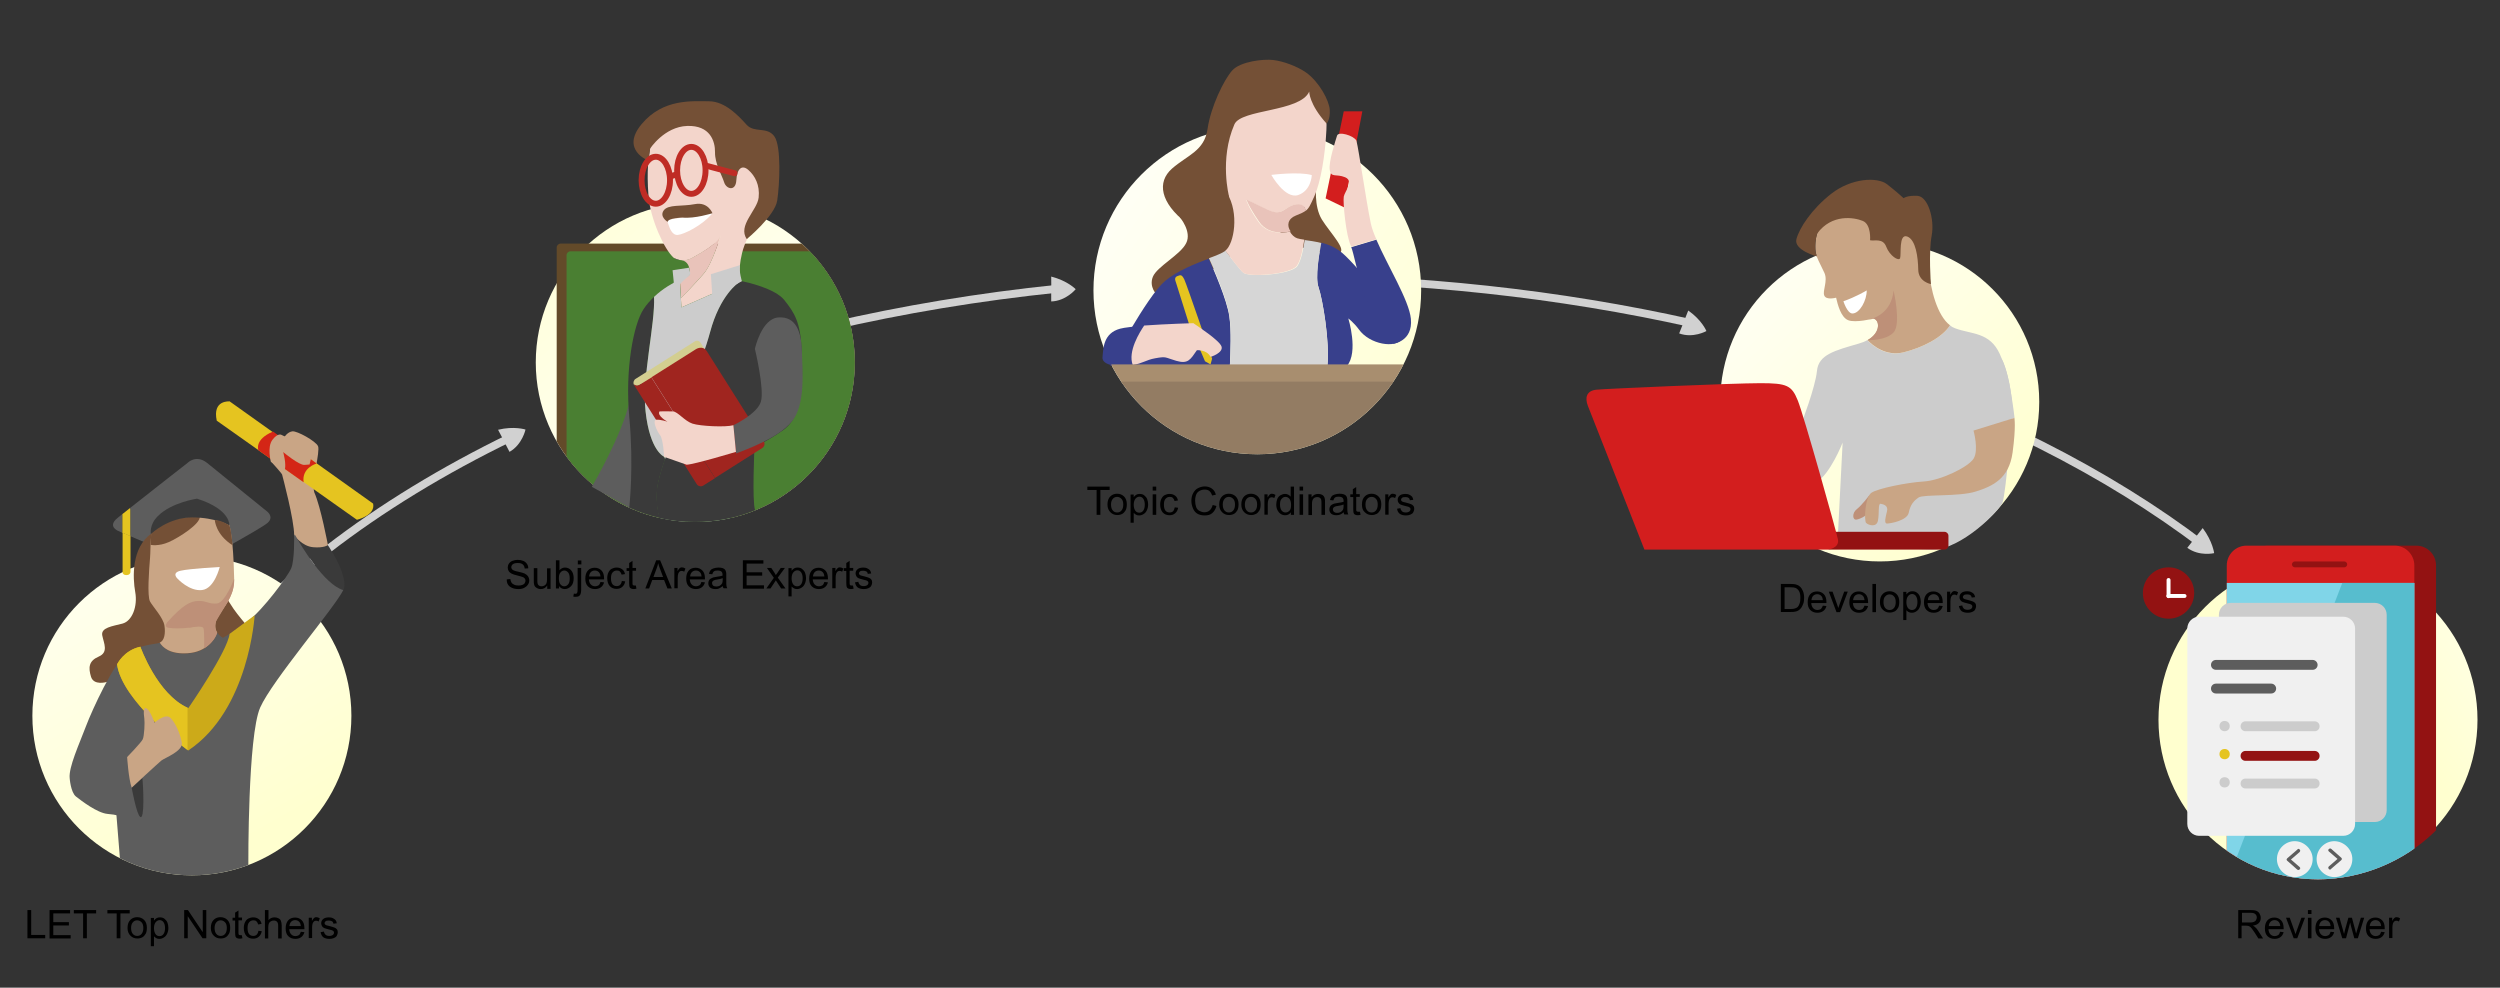 <?xml version="1.0" encoding="utf-8"?>
<!-- Generator: Adobe Illustrator 21.0.2, SVG Export Plug-In . SVG Version: 6.00 Build 0)  -->
<svg version="1.1" id="Illustration" xmlns="http://www.w3.org/2000/svg" xmlns:xlink="http://www.w3.org/1999/xlink" x="0px"
	 y="0px" viewBox="0 0 1266.4 500.3" style="enable-background:new 0 0 1266.4 500.3;" xml:space="preserve">
<rect x="0" y="0" width="1266.4" height="500.3" fill="#333333" stroke="none"/>
<style type="text/css">
	.st0{fill:none;stroke:#D1D1D1;stroke-width:4;stroke-miterlimit:10;}
	.st1{fill:url(#SVGID_1_);}
	.st2{fill:#5D5D5D;}
	.st3{fill:#E5C420;}
	.st4{fill:#3A3A3A;}
	.st5{fill:#C9A585;}
	.st6{fill:#D42616;}
	.st7{fill:#745036;}
	.st8{fill:#BE9078;}
	.st9{fill:#FFFFFF;}
	.st10{fill:#CCAA19;}
	.st11{fill:url(#SVGID_2_);}
	.st12{clip-path:url(#SVGID_4_);fill:#634A29;}
	.st13{clip-path:url(#SVGID_6_);fill:#4A7F32;}
	.st14{fill:none;}
	.st15{fill:#F3D5CB;}
	.st16{fill:#E9C3BA;}
	.st17{fill:#CCCCCC;}
	.st18{fill:#D3CE90;}
	.st19{fill:#A0251F;}
	.st20{fill:none;stroke:#BF2C25;stroke-width:3;stroke-miterlimit:10;}
	.st21{fill:#BF2C25;}
	.st22{fill:url(#SVGID_7_);}
	.st23{fill:#931212;}
	.st24{fill:#D31E1E;}
	.st25{fill:url(#SVGID_8_);}
	.st26{clip-path:url(#SVGID_10_);}
	.st27{fill:#80D5E8;}
	.st28{fill:#57BDCE;}
	.st29{fill:#F0F0F0;}
	.st30{enable-background:new    ;}
	.st31{fill:url(#SVGID_11_);}
	.st32{fill:#38408C;}
	.st33{fill:#D6D6D6;}
	.st34{clip-path:url(#SVGID_13_);fill:#A88E6F;}
	.st35{clip-path:url(#SVGID_15_);fill:#937C63;}
	.st36{fill:#D1D1D1;}
</style>
<path class="st0" d="M935.1,185c70.8,23.1,132.5,54.3,181.2,91.4"/>
<path class="st0" d="M642.3,140.8c75.7,0,148.2,8.1,214.8,23"/>
<path class="st0" d="M315.3,197.1c65.6-24.9,140.4-42.6,220.8-50.9"/>
<path class="st0" d="M97.6,346.4c36.4-48.6,92.1-91.3,161.5-125"/>
<g>
	
		<linearGradient id="SVGID_1_" gradientUnits="userSpaceOnUse" x1="11.185" y1="289.338" x2="131.186" y2="77.337" gradientTransform="matrix(1 0 0 -1 0 500)">
		<stop  offset="0" style="stop-color:#FFFFFF"/>
		<stop  offset="1" style="stop-color:#FFFFCF"/>
	</linearGradient>
	<circle class="st1" cx="97.2" cy="362.6" r="80.8"/>
	<g>
		<path class="st2" d="M59.5,262.4c-5.7,4.7,1.2,6.9,1.2,6.9l1.3,0.6v-9.5C61,261.2,60.1,261.9,59.5,262.4z"/>
		<path class="st2" d="M135.3,259.1c0,0-24.8-20.1-30.4-24.6s-9.9,0-9.9,0S76.4,249,65.8,257.4c0.1,0.2,0.2,0.5,0.2,0.8v13.4
			l33.2,14.2c0,0,32.5-17.7,36.2-20.8S135.3,259.1,135.3,259.1z"/>
		<path class="st3" d="M62,289.6c0,1,0.8,1.7,1.8,1.7h0.5c1,0,1.8-0.7,1.8-1.7v-18.1l-4-1.7V289.6z"/>
		<path class="st3" d="M65.8,257.4c-1.4,1.1-2.7,2.2-3.8,3v9.5l4,1.7v-13.4C66,257.9,65.9,257.6,65.8,257.4z"/>
	</g>
	<path class="st4" d="M161.5,270.1c-5.9-6.7-10.9-1-12.2,0.7c3.6,6.2,15.3,25.6,24.6,28.2C176.8,293.3,168.3,277.9,161.5,270.1z"/>
	<path class="st5" d="M149,271.2c0,0,4,5.5,9.6,6s7.5-1.1,7.5-1.1s-3.6-19.4-6.9-26.7c-1.5-4.9,3.1-20.8,1.9-23.4s-10.6-7.8-13-7.5
		s-4.1,2.9-4.1,2.9s-2.6-0.9-4.6,1.9s-2.1,10.5-2.1,10.5s5.4,5.9,5.6,6.6S149.1,263.7,149,271.2z"/>
	<path class="st3" d="M109.8,213.1l71,50.2c0,0,9.5-2.2,8.2-8.2l-72.7-51.8C116.3,203.4,107.5,202.4,109.8,213.1z"/>
	<path class="st6" d="M130.9,228.1c0,0-2.3-5.4,7.4-9.5l22.1,16.2c0,0-7.7,2.1-6.6,9.5L130.9,228.1z"/>
	<path class="st7" d="M53.9,345.5c0,0-6.4,1.9-7.8-2.7s-1.2-8,3.9-10.2s2.6-6.7,1.8-10.7s5.2-4.7,10.2-6s7.8-8.8,6.5-16
		s-2-22.6,8.3-29.7s37.2,31.1,40.2,36.2s12,15,12,15L53.9,345.5z"/>
	<g>
		<path class="st2" d="M131.8,358.4c6-13.6,37.6-50.4,42.1-59.5c-9.4-2.6-21.1-21.9-24.6-28.2c-0.2,0.3-0.3,0.5-0.3,0.5
			s0.3,12.5-1.5,16.7s-14.3,21-21.8,26.7s-12.8,8.5-12.8,8.5s-1.7-0.9-2.8-2.6c-1.3,3.4-5.2,9.9-15,10.5c-9.1,0.6-12.7-3.1-14.1-5.4
			c-0.1,0-0.2,0.1-0.3,0.1c-2.7,0.7-10.8,1-17,5.8s-16.8,27.5-20.2,36.5s-8.8,20.7-8.2,26.2c0,0,0.5,7.2,3.2,9.3s10.7,8.3,16,8.8
			s4.5,0.8,4.5,0.8l1.7,21.1l0,0.5c11,5.6,23.4,8.7,36.5,8.7c10.1,0,19.7-1.9,28.6-5.2l0-0.5C125.8,437.6,125.5,372.7,131.8,358.4z"
			/>
	</g>
	<path class="st4" d="M66.7,399c0,0,2.4,13.4,4.3,14.8c2.4,1.8,1.6-15.5,1.1-19.8L66.7,399z"/>
	<path class="st5" d="M95,330.9c9.8-0.6,13.7-7.1,15-10.5c-1.1-1.8-1.7-4.5,0.6-8.2c4.7-7.3,8.2-11.2,8-19.7s-0.8-25.8-3.8-29.8
		s-12.2-8.8-16.3-8.7s-15.5,4.5-19.2,9.7s-2.8,13-3.3,19s-1.5,19.3,0,22s6.7,8.2,7.3,12.2c0.6,3.9,0,7.7-2.4,8.6
		C82.3,327.8,85.9,331.5,95,330.9z"/>
	<path class="st7" d="M76.3,276c0,0,4,0.9,9.2-1.4s16.2-9.3,15.7-13c0,0-16.2-0.8-24.6,8.1L76.3,276z"/>
	<path class="st5" d="M137.2,233.9c0,0-2-7.4,0.8-11.1s4.6-2.5,4.6-2.5l4.6,2.2c0,0-0.2,2.9-2.8,2.8s-0.4,4.5,0,8.6
		s-0.5,4.5-0.5,4.5L137.2,233.9z"/>
	<path class="st5" d="M143.7,229.2c0,0,7.8,6.5,10.5,6.3s2.6-0.2,2.6-0.2l1.1-4.4l-11.6-10.1c0,0-3.4,2.4-3.5,5.4
		S143.7,229.2,143.7,229.2z"/>
	<path class="st8" d="M84.9,315c0,0-1.6,1.8-0.5,2.7s14.9,1.4,21-2.7s9.8-8.5,12.1-14.7c1.4-3.7,1.1-7.1,1.1-7.1s-4.5,12.1-8.7,12.5
		s-5.2-1.4-9.4-1.3S92.5,306.6,84.9,315z"/>
	<path class="st8" d="M95.3,318c0,0,7.3-1.5,7.8,0.3s0.3,10.1,0.3,10.1s5.4-3.1,6.6-7.9c0,0-1.7-2.1-0.5-5.9
		c2.7-4.7,6.3-10.4,6.3-10.4l-8.5,6.4l-7.2,4.9L95.3,318z"/>
	<path class="st4" d="M76.8,270.2c0,0,8.5-8.1,20.5-8.1s18.9,4.1,18.9,4.1s0.9-8.1-16.4-13.6c0,0-13,1.9-19.8,8.8
		c-4.5,4.4-3.6,9.1-3.6,9.1"/>
	<path class="st7" d="M108.8,263.4c0,0,0.4,7.4,9,12.8c0,0-0.6-7.8-1.6-10C116.3,266.1,112.1,263.5,108.8,263.4z"/>
	<path class="st9" d="M90,293.2c0,0-3.4-3,1.5-4.1s19.8-1.9,19.8-1.9s-2.6,11-9,11.7S90,293.2,90,293.2z"/>
	<path class="st10" d="M71.1,327.6c0,0,8.6,24.3,24.3,31.1c0,0,19.8-28.6,20.9-37.6l12.7-9.4c0,0-2.8,48-33.7,68.5
		c0,0-33.4-24.4-36-43.6C59.3,336.5,62.7,329.4,71.1,327.6z"/>
	<path class="st3" d="M95,358.5c-15.4-6.9-23.9-30.9-23.9-30.9c-8.4,1.8-11.8,8.9-11.8,8.9c2.5,18.1,32.2,40.8,35.7,43.4L95,358.5
		L95,358.5z"/>
	<path class="st5" d="M64.4,383.5c0,0,0.7,11,2.3,15.5c0,0,13.3-12.3,15-13.7s11.2-4.8,10.4-9.2s-3.2-10-5.8-12.5s-8,2.5-8,2.5
		s-2.1-6-4-7.2s-1.5,2.9-1.2,5s0,8.9-0.8,10.6S64.4,383.5,64.4,383.5z"/>
</g>
<g>
	
		<linearGradient id="SVGID_2_" gradientUnits="userSpaceOnUse" x1="413.077" y1="249.922" x2="253.743" y2="423.923" gradientTransform="matrix(1 0 0 -1 0 500)">
		<stop  offset="0" style="stop-color:#FFFFFF"/>
		<stop  offset="1" style="stop-color:#FFFFCF"/>
	</linearGradient>
	<circle class="st11" cx="352.2" cy="183.6" r="80.8"/>
	<g>
		<g>
			<defs>
				<path id="SVGID_3_" d="M433,183.6c0,44.6-36.2,80.8-80.8,80.8s-80.8-36.2-80.8-80.8c-38.8-92.2,36.2-80.8,80.8-80.8
					S433,138.9,433,183.6z"/>
			</defs>
			<clipPath id="SVGID_4_">
				<use xlink:href="#SVGID_3_"  style="overflow:visible;"/>
			</clipPath>
			<path class="st12" d="M444,260.4c0,1.1-0.9,2-2,2H284c-1.1,0-2-0.9-2-2v-135c0-1.1,0.9-2,2-2h158c1.1,0,2,0.9,2,2V260.4z"/>
		</g>
		<g>
			<defs>
				<path id="SVGID_5_" d="M433,183.6c0,44.6-36.2,80.8-80.8,80.8s-80.8-36.2-80.8-80.8c-38.8-92.2,36.2-80.8,80.8-80.8
					S433,138.9,433,183.6z"/>
			</defs>
			<clipPath id="SVGID_6_">
				<use xlink:href="#SVGID_5_"  style="overflow:visible;"/>
			</clipPath>
			<path class="st13" d="M449,264.3c0,1.1-0.9,2-2,2H289c-1.1,0-2-0.9-2-2v-135c0-1.1,0.9-2,2-2h158c1.1,0,2,0.9,2,2V264.3z"/>
		</g>
	</g>
	<path class="st2" d="M299.8,246.6c0,0,15.7-26.8,19.2-43.8c0,0,3.5,36.5,3.2,42.7s-2.3,12.2-2.3,12.2L299.8,246.6z"/>
	<g>
		<path class="st4" d="M332.9,247.7c0.3-3.3,1.8-8.7,4-15.2l-0.4-1.1c0,0-7.2-2.6-9.5-23.1c-1.9-16.9,5-44.6,4.3-57.9
			c-1.9,1.8-3.8,3.9-5.3,6.2c-5,7.5-9.5,30.2-7.2,55s0,45,0,45l-0.2,0.4c5,2.3,10.2,4.1,15.6,5.3
			C333.2,258.9,332.3,253.9,332.9,247.7z"/>
		<path class="st4" d="M382.2,226c0,0,4-0.8,14.5-8.1s9.9-25.4,9.4-40s-3.6-19.4-8.8-25.9c-4.6-5.8-18.6-9-21.6-9.6l-0.8,0.1
			c0,0-10,5.8-15.3,25.8c-4,15-16.3,44.7-22.8,64.2c-2.2,6.5-3.7,11.9-4,15.2c-0.6,6.2,0.2,11.2,1.2,14.7c5.8,1.3,11.8,2,18,2
			c10.8,0,21.1-2.1,30.5-6C380.9,254,382.2,226,382.2,226z"/>
	</g>
	<g>
		<path class="st14" d="M344.3,131.7c0.3,0.1,0.6,0.1,0.9,0.1C344.9,131.7,344.6,131.7,344.3,131.7z"/>
		<path class="st15" d="M373.5,65.1c-8.1-8.2-19.9-6.8-27.8-6.1s-15,7.9-16.1,14.4s-2.1,12.5-1.1,25.9c0.9,11.5,8,27.2,12.8,31.3
			l0,0c0,0,1.2,0.7,3,1.1c0.3,0,0.6,0.1,0.9,0.1c1.6,0.2,3.6,0,5.6-1.2c5-2.8,12.8-7.1,14.3-11.5c0,0-4.2,14.3-8.6,19.5
			S344.9,151,344.9,151l0.3,4.7l29.7-13.1c0.1,0,0.1-0.1,0.1-0.1l0.1,0l0.4-0.2c-0.2,0-0.2-0.1-0.2-0.1s-1.8-4.1,0.6-14
			s11-21,12.6-32.5S381.6,73.4,373.5,65.1z"/>
		<path class="st2" d="M344.3,131.7c-1.8-0.3-3-1.1-3-1.1l0,0c0.8,0.7,1.5,1.1,2.2,1.1C343.8,131.6,344,131.6,344.3,131.7z"/>
		<path class="st16" d="M365.1,119c-1.5,4.4-9.4,8.7-14.3,11.5c-2.1,1.2-4,1.4-5.6,1.2c3.2,0.7,4.3,3.7,4.1,6
			c-0.2,2.6,0.4,1.5-4.9,4l0.6,9.3c0,0,7.2-7.4,11.6-12.5S365.1,119,365.1,119z"/>
	</g>
	<path class="st17" d="M344.3,141.7c-3.7,1.7-8.7,4.6-13,8.7c0.7,13.3-6.2,41-4.3,57.9c2.2,20.4,9.5,23.1,9.5,23.1l0.4,1.1
		c6.5-19.5,18.8-49.2,22.8-64.2c5-18.7,14.1-25,15.2-25.7l-29.7,13.1L344.3,141.7z"/>
	<path class="st9" d="M339.5,111.1c0,0-1.9-0.2-1.1,2.1s2,6.1,5,5.8s12.2-4.6,17.5-11L339.5,111.1z"/>
	<path class="st7" d="M338.2,112.4c0,0-4.3-2.6-2-5.8s9.1-1.9,15.8-3.2s8.9,4.6,8.9,4.6s-9.1,2.9-15.2,2.2
		C345.7,110.2,338.4,110.4,338.2,112.4z"/>
	<path class="st18" d="M375.8,142.4c-0.1,0-0.2,0-0.3-0.1l-0.4,0.2L375.8,142.4z"/>
	<path class="st18" d="M374.9,142.6l0.2-0.1l-0.1,0C375,142.5,375,142.5,374.9,142.6z"/>
	<path class="st17" d="M360.1,138.9l0.8,12.1l14.9-8.6c0,0-1.5-4.9-1-8.1L360.1,138.9z"/>
	<path class="st17" d="M349.1,135.6l-8.4,1.3l1,10c0,0,3.7-4.3,6.4-6.4S349.2,138.5,349.1,135.6z"/>
	<path class="st7" d="M328.5,81.4l0.8-6.1c0,0,7.2-11.1,18.8-11.5s14.2,7.7,14.1,13.4s3.5,11.5,4.6,15.1s5.9,4.8,6.2-1
		s2.8-8.1,6.1-5.2s5.9,7.6,5.2,14s-10.8,14.2-6,21c0,0,14.2-11.7,15.4-19.5s2.2-27.6-1.5-32.6s-10.1-1.5-14-5.8
		s-10.8-11.9-19.1-11.9s-23.2-1.5-34.1,11.6S328.5,81.4,328.5,81.4z"/>
	<g>
		<path class="st18" d="M352,172.9l-30,19c-1,0.6-1.3,1.8-1,2.8c0.7,0.7,1.8,1,2.7,0.4l34.1-16.9l-2.8-4.4
			C354.4,172.7,353.1,172.2,352,172.9z"/>
		<g>
			<path class="st19" d="M352.5,176.9L330,191.1l32.2,51l24-15.2c1.1-0.7,1.4-2.3,0.7-3.3L358.1,178
				C356,174.6,352.5,176.9,352.5,176.9z"/>
			<path class="st19" d="M323.9,195c-0.9,0.6-2,0.4-2.8-0.3c0.1,0.2,0.1,0.3,0.2,0.5l31.6,50c0.7,1.1,2.2,1.5,3.3,0.8l6-3.8
				l-32.2-51L323.9,195z"/>
		</g>
	</g>
	<path class="st2" d="M371.5,215.4c0,0,11.9-5.6,13.9-11.8s-3-26.9-3-26.9s3.3-15.3,11.9-15.9s11.6,6.7,11.9,17s1.9,27.2-5.1,35.7
		s-22.7,14-28.2,16.2L371.5,215.4z"/>
	<path class="st15" d="M371.5,215.4l1.3,13.5c0,0-21.2,6.4-25,6.5l-11.4-4c0,0-0.4-8.9-2-10.9s-4.2-7.8-1.9-7.9s5.6,1,5.6,1
		s-5.5-3-4-5.2c0,0,4.4-0.1,6.8,0s5.9,4.9,9.9,6.2S367.6,216.5,371.5,215.4z"/>
	<ellipse class="st20" cx="332.2" cy="91.3" rx="7.2" ry="11.9"/>
	<ellipse class="st20" cx="350.2" cy="86.3" rx="7.2" ry="11.9"/>
	<path class="st21" d="M343.9,88c0.3,0.8-0.2,1.6-1,1.9l-2.9,0.9c-0.8,0.3-1.6-0.2-1.9-1l0,0c-0.3-0.8,0.2-1.6,1-1.9L342,87
		C342.7,86.7,343.6,87.2,343.9,88L343.9,88z"/>
	<path class="st21" d="M373.5,88.2c-0.2,0.8-1,1.2-1.8,1l-14.3-3.8c-0.8-0.2-1.2-1-1-1.8l0-0.1c0.2-0.8,1-1.2,1.8-1l14.3,3.8
		c0.8,0.2,1.2,1,1,1.8L373.5,88.2z"/>
</g>
<g>
	
		<linearGradient id="SVGID_7_" gradientUnits="userSpaceOnUse" x1="854.346" y1="400.639" x2="1007.681" y2="237.304" gradientTransform="matrix(1 0 0 -1 0 500)">
		<stop  offset="0" style="stop-color:#FFFFFF"/>
		<stop  offset="1" style="stop-color:#FFFFCF"/>
	</linearGradient>
	<circle class="st22" cx="952.2" cy="203.6" r="80.8"/>
	<g>
		<path class="st17" d="M1013,179.3c-5.1-11.2-14.4-9.9-22.6-13c-0.9-0.3-1.8-0.8-2.6-1.5c-4,6.3-14.2,11.4-23.6,13.7
			c-9,2.2-15.6-3.4-18.3-6.2c-1.2,0.7-2.7,1.3-4.5,1.8c-12,3.5-20.2,5.5-21,13.8s-8,27-8,27l7.5,29.5c7.2-4,13.5-20.2,13.5-20.2
			l-2.5,48.9c0,0,33.5,5.3,48,5.3s33.8-19.5,35.5-23.8s5.1-46,5.1-46C1018.9,198.9,1018.1,190.5,1013,179.3z"/>
		<path class="st5" d="M964.2,178.5c9.4-2.3,19.6-7.4,23.6-13.7c-6.5-5-9.9-18.1-10.7-28.4c-0.9-11.6-7.5-25.8-16.2-32
			s-24.1-1.9-32.9,4.4s-8.5,13.6-8.4,17.5s2.8,7.9,4.6,12s-1.1,8.9-0.1,11.4s6,1.1,6,1.1c0.8,3.5,2.4,9.9,6.1,11.4
			s12.8-0.8,12.8-0.8c3,0.5,4.1,6.9-3,10.9C948.6,175,955.2,180.6,964.2,178.5z"/>
	</g>
	<path class="st23" d="M987,276.4c0,1.1-0.9,2-2,2h-58c-1.1,0-2-0.9-2-2v-5c0-1.1,0.9-2,2-2h58c1.1,0,2,0.9,2,2V276.4z"/>
	<path class="st24" d="M833,278.4h93c0,0,6-0.7,5-5.3s-17.2-62.5-20.3-70.2s-5.5-8.8-19-8.8s-78,2.8-83,3.3s-6,4-4.3,8.3L833,278.4z
		"/>
	<path class="st17" d="M999.7,218.1l20.8-6.3c0,0-2.4-21.8-6-28.9s-19.2-5.6-19.8,5.6S999.7,218.1,999.7,218.1z"/>
	<path class="st8" d="M944.8,261.3c0,0-2.1,1.5-4.3,1.9s-2.4-3.4,0.1-5.3s6.4-7.1,6.4-7.1v8.5L944.8,261.3z"/>
	<path class="st7" d="M920.4,129.9c0,0-11.9-3.2-10.4-8.8s7.7-15.2,17.7-23s23.2-8.7,28.3-4.7s8.3,7,8.3,7s1.7-1.5,7-1.2
		s8.8,11.8,7.2,20.2s-0.4,24.5-0.4,24.5s-6.3-1.1-6.4-7.3s-1.2-15.2-5.6-16.8s-2.9,9.3-3.6,11s-5.3-1.3-7-5.8s-5.8-2.8-8.2-3.3
		c0,0,0.7-8-3.7-9.8s-15.7-3.7-23.1,6.4C920.6,118.1,918.3,124.9,920.4,129.9z"/>
	<path class="st9" d="M933.8,152.6c0,0,1.9,6.1,4.5,6.2c3.7,0.1,7.4-6.7,7.3-11.7C945.7,147.1,939.9,150.5,933.8,152.6z"/>
	<path class="st5" d="M999.7,218.1c0,0,2.8,10,0,14.3s-16.7,11-25.2,11.5s-23.2,3.5-26.5,5.7s-3.8,14.2-2.7,15.3s5.3,2.5,6-1.2
		s0-8.7,1.3-8.5s4,0.8,3.3,3.7s-1.7,6.3,0,6.3s10.2-1.5,11-5.5s2.5-6,5-7.7s20.3-0.3,28.9-3s16.9-6.5,18.7-19.8
		c1.8-13.3,0.9-17.5,0.9-17.5L999.7,218.1z"/>
	<g>
		<path class="st8" d="M959.2,168.4c4-4.3,0-21.3,0-21.3c-1,11.6-10.2,14.3-12.8,14.9c1.6-0.3,2.6-0.6,2.6-0.6c3,0.5,4.1,6.9-3,10.9
			C946,172.3,955.2,172.7,959.2,168.4z"/>
	</g>
</g>
<g>
	
		<linearGradient id="SVGID_8_" gradientUnits="userSpaceOnUse" x1="1312.8" y1="228.144" x2="1202.133" y2="154.144" gradientTransform="matrix(1 0 0 -1 0 500)">
		<stop  offset="0" style="stop-color:#FFFFFF"/>
		<stop  offset="1" style="stop-color:#FFFFCF"/>
	</linearGradient>
	<circle class="st25" cx="1174.2" cy="364.6" r="80.8"/>
	<g>
		<g>
			<defs>
				<path id="SVGID_9_" d="M1255,364.6c4.3,44.4-36.2,80.8-80.8,80.8s-80.8-36.2-80.8-80.8s35.5-110.4,80.2-110.4
					S1243,240.4,1255,364.6z"/>
			</defs>
			<clipPath id="SVGID_10_">
				<use xlink:href="#SVGID_9_"  style="overflow:visible;"/>
			</clipPath>
			<g class="st26">
				<path class="st23" d="M1234,437.4c0,5.5-4.5,10-10,10h-75c-5.5,0-10-4.5-10-10v-151c0-5.5,4.5-10,10-10h75c5.5,0,10,4.5,10,10
					V437.4z"/>
				<path class="st24" d="M1223,437.4c0,5.5-4.5,10-10,10h-75c-5.5,0-10-4.5-10-10v-151c0-5.5,4.5-10,10-10h75c5.5,0,10,4.5,10,10
					V437.4z"/>
				<rect x="1128" y="295.3" class="st27" width="95" height="152"/>
				<polygon class="st28" points="1223,447.3 1128,447.3 1186.5,295.3 1223,295.3 				"/>
				<path class="st23" d="M1189,285.9c0,0.8-0.7,1.5-1.5,1.5h-25c-0.8,0-1.5-0.7-1.5-1.5l0,0c0-0.8,0.7-1.5,1.5-1.5h25
					C1188.3,284.4,1189,285.1,1189,285.9L1189,285.9z"/>
			</g>
		</g>
	</g>
	<path class="st17" d="M1209,410.4c0,3.3-2.7,6-6,6h-73c-3.3,0-6-2.7-6-6v-99c0-3.3,2.7-6,6-6h73c3.3,0,6,2.7,6,6V410.4z"/>
	<path class="st29" d="M1193,417.4c0,3.3-2.7,6-6,6h-73c-3.3,0-6-2.7-6-6v-99c0-3.3,2.7-6,6-6h73c3.3,0,6,2.7,6,6V417.4z"/>
	<g>
		<path class="st29" d="M1191.6,435.2c0,5-4.1,9.1-9,9.1c-5,0-9.1-4.1-9.1-9.1c0-5,4.1-9.1,9-9.1
			C1187.5,426.2,1191.6,430.3,1191.6,435.2z"/>
	</g>
	<g>
		<path class="st29" d="M1171.5,435.2c0,5-4.1,9.1-9,9.1s-9.1-4.1-9.1-9.1c0-5,4.1-9.1,9-9.1S1171.5,430.3,1171.5,435.2z"/>
	</g>
	<g>
		<g>
			<path class="st2" d="M1180.3,440.5c-0.1,0-0.2,0-0.3-0.1c-0.1,0-0.2-0.1-0.3-0.2c-0.1-0.1-0.1-0.2-0.2-0.3c0-0.1-0.1-0.2-0.1-0.3
				c0-0.2,0.1-0.5,0.3-0.7v0l4.4-3.8l-4.4-3.8c-0.2-0.2-0.3-0.4-0.3-0.6c0-0.1,0-0.2,0.1-0.3c0-0.1,0.1-0.2,0.2-0.3
				c0.1-0.1,0.2-0.1,0.3-0.2c0.1,0,0.2-0.1,0.3-0.1c0.2,0,0.4,0.1,0.6,0.2h0l5.1,4.5c0.2,0.2,0.3,0.4,0.3,0.6c0,0.1,0,0.2-0.1,0.3
				s-0.1,0.2-0.2,0.3l-5.1,4.4h0C1180.7,440.4,1180.5,440.5,1180.3,440.5z"/>
		</g>
	</g>
	<g>
		<g>
			<path class="st2" d="M1164.3,430c0.1,0,0.2,0,0.3,0.1c0.1,0,0.2,0.1,0.3,0.2c0.1,0.1,0.1,0.2,0.2,0.3c0,0.1,0.1,0.2,0.1,0.3
				c0,0.2-0.1,0.5-0.3,0.7v0l-4.4,3.8l4.4,3.8c0.2,0.2,0.3,0.4,0.3,0.6c0,0.1,0,0.2-0.1,0.3c0,0.1-0.1,0.2-0.2,0.3
				c-0.1,0.1-0.2,0.1-0.3,0.2s-0.2,0.1-0.3,0.1c-0.2,0-0.4-0.1-0.6-0.2h0l-5.1-4.5c-0.2-0.2-0.3-0.4-0.3-0.6c0-0.1,0-0.2,0.1-0.3
				s0.1-0.2,0.2-0.3l5.1-4.4h0C1163.9,430.1,1164.1,430,1164.3,430z"/>
		</g>
	</g>
	<path class="st2" d="M1174,336.8c0,1.4-1.1,2.5-2.5,2.5h-49c-1.4,0-2.5-1.1-2.5-2.5l0,0c0-1.4,1.1-2.5,2.5-2.5h49
		C1172.9,334.3,1174,335.5,1174,336.8L1174,336.8z"/>
	<path class="st2" d="M1153,348.8c0,1.4-1.1,2.5-2.5,2.5h-28c-1.4,0-2.5-1.1-2.5-2.5l0,0c0-1.4,1.1-2.5,2.5-2.5h28
		C1151.9,346.3,1153,347.5,1153,348.8L1153,348.8z"/>
	<path class="st17" d="M1175,368c0,1.3-1.1,2.4-2.4,2.4h-35.2c-1.3,0-2.4-1.1-2.4-2.4v-0.2c0-1.3,1.1-2.4,2.4-2.4h35.2
		c1.3,0,2.4,1.1,2.4,2.4V368z"/>
	<circle class="st17" cx="1126.9" cy="367.8" r="2.6"/>
	<path class="st23" d="M1175,383c0,1.3-1.1,2.4-2.4,2.4h-35.2c-1.3,0-2.4-1.1-2.4-2.4v-0.2c0-1.3,1.1-2.4,2.4-2.4h35.2
		c1.3,0,2.4,1.1,2.4,2.4V383z"/>
	<circle class="st3" cx="1126.9" cy="382" r="2.6"/>
	<path class="st17" d="M1175,397c0,1.3-1.1,2.4-2.4,2.4h-35.2c-1.3,0-2.4-1.1-2.4-2.4v-0.2c0-1.3,1.1-2.4,2.4-2.4h35.2
		c1.3,0,2.4,1.1,2.4,2.4V397z"/>
	<circle class="st17" cx="1126.9" cy="396.3" r="2.6"/>
	<g>
		<circle class="st23" cx="1098.5" cy="300.4" r="13"/>
		<path class="st9" d="M1099.5,302c0,0.6-0.5,1-1,1l0,0c-0.6,0-1-0.5-1-1v-8.2c0-0.6,0.5-1,1-1l0,0c0.6,0,1,0.5,1,1V302z"/>
		<path class="st9" d="M1098.4,302.9c-0.6,0-1-0.5-1-1l0,0c0-0.6,0.5-1,1-1h8.2c0.6,0,1,0.5,1,1l0,0c0,0.6-0.5,1-1,1H1098.4z"/>
	</g>
</g>
<g class="st30">
	<path d="M13.9,475.3V461h1.9v12.6h7.1v1.7H13.9z"/>
	<path d="M25.1,475.3V461h10.4v1.7H27v4.4h7.9v1.7H27v4.9h8.8v1.7H25.1z"/>
	<path d="M42.1,475.3v-12.6h-4.7V461h11.3v1.7H44v12.6H42.1z"/>
	<path d="M59.1,475.3v-12.6h-4.7V461h11.3v1.7H61v12.6H59.1z"/>
	<path d="M64.6,470.1c0-1.9,0.5-3.3,1.6-4.3c0.9-0.8,2-1.2,3.3-1.2c1.4,0,2.6,0.5,3.5,1.4s1.4,2.2,1.4,3.9c0,1.3-0.2,2.4-0.6,3.1
		s-1,1.4-1.7,1.8s-1.6,0.6-2.5,0.6c-1.5,0-2.6-0.5-3.5-1.4S64.6,471.9,64.6,470.1z M66.4,470.1c0,1.3,0.3,2.3,0.9,3s1.3,1,2.2,1
		c0.9,0,1.6-0.3,2.2-1s0.9-1.7,0.9-3c0-1.3-0.3-2.3-0.9-2.9s-1.3-1-2.2-1c-0.9,0-1.6,0.3-2.2,1S66.4,468.8,66.4,470.1z"/>
	<path d="M76.4,479.3v-14.3H78v1.3c0.4-0.5,0.8-0.9,1.3-1.2s1.1-0.4,1.7-0.4c0.9,0,1.7,0.2,2.3,0.7s1.2,1.1,1.5,1.9s0.5,1.7,0.5,2.7
		c0,1.1-0.2,2-0.6,2.9s-0.9,1.5-1.7,2s-1.5,0.7-2.3,0.7c-0.6,0-1.1-0.1-1.6-0.4s-0.8-0.6-1.1-0.9v5H76.4z M78,470.2
		c0,1.3,0.3,2.3,0.8,3s1.2,1,2,1c0.8,0,1.5-0.3,2-1s0.8-1.7,0.8-3.1c0-1.3-0.3-2.3-0.8-3s-1.2-1-1.9-1c-0.7,0-1.4,0.3-2,1
		S78,468.9,78,470.2z"/>
	<path d="M93.3,475.3V461h1.9l7.5,11.2V461h1.8v14.3h-1.9l-7.5-11.2v11.2H93.3z"/>
	<path d="M106.8,470.1c0-1.9,0.5-3.3,1.6-4.3c0.9-0.8,2-1.2,3.3-1.2c1.4,0,2.6,0.5,3.5,1.4s1.4,2.2,1.4,3.9c0,1.3-0.2,2.4-0.6,3.1
		s-1,1.4-1.7,1.8s-1.6,0.6-2.5,0.6c-1.5,0-2.6-0.5-3.5-1.4S106.8,471.9,106.8,470.1z M108.7,470.1c0,1.3,0.3,2.3,0.9,3s1.3,1,2.2,1
		c0.9,0,1.6-0.3,2.2-1s0.9-1.7,0.9-3c0-1.3-0.3-2.3-0.9-2.9s-1.3-1-2.2-1c-0.9,0-1.6,0.3-2.2,1S108.7,468.8,108.7,470.1z"/>
	<path d="M122.5,473.7l0.3,1.6c-0.5,0.1-0.9,0.2-1.3,0.2c-0.6,0-1.1-0.1-1.5-0.3s-0.6-0.5-0.7-0.8s-0.2-1-0.2-2.1v-6h-1.3v-1.4h1.3
		v-2.6l1.7-1.1v3.6h1.8v1.4h-1.8v6.1c0,0.5,0,0.8,0.1,1s0.2,0.3,0.3,0.3s0.3,0.1,0.6,0.1C121.9,473.8,122.1,473.8,122.5,473.7z"/>
	<path d="M130.9,471.5l1.7,0.2c-0.2,1.2-0.7,2.1-1.5,2.8s-1.7,1-2.9,1c-1.4,0-2.6-0.5-3.4-1.4s-1.3-2.3-1.3-4c0-1.1,0.2-2.1,0.6-2.9
		s0.9-1.5,1.7-1.9s1.6-0.6,2.5-0.6c1.1,0,2,0.3,2.8,0.9s1.2,1.4,1.4,2.4l-1.7,0.3c-0.2-0.7-0.5-1.2-0.9-1.6s-0.9-0.5-1.5-0.5
		c-0.9,0-1.6,0.3-2.2,1s-0.8,1.6-0.8,3c0,1.4,0.3,2.4,0.8,3s1.2,0.9,2.1,0.9c0.7,0,1.3-0.2,1.7-0.6S130.8,472.4,130.9,471.5z"/>
	<path d="M134.2,475.3V461h1.8v5.1c0.8-1,1.9-1.4,3.1-1.4c0.8,0,1.4,0.2,2,0.5s1,0.7,1.2,1.3s0.4,1.3,0.4,2.3v6.6h-1.8v-6.6
		c0-0.9-0.2-1.5-0.6-1.9s-0.9-0.6-1.6-0.6c-0.5,0-1,0.1-1.5,0.4s-0.8,0.6-1,1.1s-0.3,1.1-0.3,1.9v5.7H134.2z"/>
	<path d="M152.4,472l1.8,0.2c-0.3,1.1-0.8,1.9-1.6,2.5s-1.8,0.9-3,0.9c-1.5,0-2.7-0.5-3.6-1.4s-1.3-2.2-1.3-3.9
		c0-1.7,0.4-3.1,1.3-4.1s2.1-1.4,3.5-1.4c1.4,0,2.5,0.5,3.4,1.4s1.3,2.3,1.3,4c0,0.1,0,0.3,0,0.5h-7.7c0.1,1.1,0.4,2,1,2.6
		s1.3,0.9,2.2,0.9c0.6,0,1.2-0.2,1.7-0.5S152.1,472.7,152.4,472z M146.6,469.1h5.8c-0.1-0.9-0.3-1.5-0.7-2c-0.6-0.7-1.3-1-2.2-1
		c-0.8,0-1.5,0.3-2,0.8S146.7,468.2,146.6,469.1z"/>
	<path d="M156.4,475.3v-10.4h1.6v1.6c0.4-0.7,0.8-1.2,1.1-1.5s0.7-0.4,1.1-0.4c0.6,0,1.2,0.2,1.8,0.6l-0.6,1.6
		c-0.4-0.3-0.9-0.4-1.3-0.4c-0.4,0-0.7,0.1-1,0.3s-0.5,0.6-0.7,1c-0.2,0.6-0.3,1.3-0.3,2.1v5.4H156.4z"/>
	<path d="M162.4,472.2l1.7-0.3c0.1,0.7,0.4,1.2,0.8,1.6s1.1,0.6,1.9,0.6c0.8,0,1.4-0.2,1.8-0.5s0.6-0.7,0.6-1.2
		c0-0.4-0.2-0.7-0.5-0.9c-0.2-0.2-0.8-0.4-1.8-0.6c-1.3-0.3-2.2-0.6-2.7-0.8s-0.9-0.6-1.1-1s-0.4-0.9-0.4-1.4c0-0.5,0.1-0.9,0.3-1.3
		s0.5-0.7,0.9-1c0.3-0.2,0.6-0.4,1.1-0.5s1-0.2,1.5-0.2c0.8,0,1.5,0.1,2.1,0.4s1.1,0.6,1.4,1s0.5,0.9,0.6,1.6l-1.7,0.2
		c-0.1-0.5-0.3-1-0.7-1.2s-0.9-0.4-1.6-0.4c-0.8,0-1.4,0.1-1.7,0.4s-0.5,0.6-0.5,0.9c0,0.2,0.1,0.4,0.2,0.6c0.1,0.2,0.4,0.3,0.7,0.5
		c0.2,0.1,0.7,0.2,1.6,0.4c1.2,0.3,2.1,0.6,2.6,0.8s0.9,0.5,1.2,0.9s0.4,0.9,0.4,1.5c0,0.6-0.2,1.1-0.5,1.7s-0.8,0.9-1.5,1.2
		s-1.4,0.4-2.2,0.4c-1.3,0-2.4-0.3-3.1-0.8S162.6,473.3,162.4,472.2z"/>
</g>
<g>
	<path d="M256.7,293.5l1.8-0.2c0.1,0.7,0.3,1.3,0.6,1.8s0.8,0.8,1.4,1.1s1.4,0.4,2.2,0.4c0.7,0,1.4-0.1,1.9-0.3s1-0.5,1.2-0.9
		s0.4-0.8,0.4-1.2c0-0.4-0.1-0.8-0.4-1.2s-0.7-0.6-1.3-0.8c-0.4-0.1-1.2-0.4-2.5-0.7s-2.2-0.6-2.8-0.9c-0.7-0.4-1.2-0.8-1.5-1.3
		s-0.5-1.1-0.5-1.8c0-0.7,0.2-1.4,0.6-2s1-1.1,1.8-1.4s1.7-0.5,2.6-0.5c1.1,0,2,0.2,2.8,0.5s1.4,0.8,1.9,1.5s0.7,1.4,0.7,2.3
		l-1.8,0.1c-0.1-0.9-0.4-1.6-1-2.1s-1.4-0.7-2.5-0.7c-1.1,0-2,0.2-2.5,0.6s-0.8,0.9-0.8,1.5c0,0.5,0.2,0.9,0.6,1.3
		c0.4,0.3,1.3,0.7,2.9,1s2.6,0.7,3.2,0.9c0.8,0.4,1.4,0.9,1.8,1.5s0.6,1.3,0.6,2c0,0.8-0.2,1.5-0.7,2.2s-1.1,1.2-1.9,1.6
		s-1.7,0.6-2.8,0.6c-1.3,0-2.4-0.2-3.3-0.6s-1.6-0.9-2.1-1.7S256.7,294.5,256.7,293.5z"/>
	<path d="M277.2,298.1v-1.5c-0.8,1.2-1.9,1.8-3.3,1.8c-0.6,0-1.2-0.1-1.7-0.4s-0.9-0.5-1.2-0.9s-0.4-0.8-0.5-1.3
		c-0.1-0.3-0.1-0.9-0.1-1.6v-6.4h1.8v5.8c0,0.9,0,1.5,0.1,1.9c0.1,0.5,0.3,0.8,0.7,1.1s0.8,0.4,1.3,0.4s1-0.1,1.5-0.4s0.8-0.6,1-1.1
		s0.3-1.1,0.3-2v-5.6h1.8v10.4H277.2z"/>
	<path d="M283.2,298.1h-1.6v-14.3h1.8v5.1c0.7-0.9,1.7-1.4,2.8-1.4c0.6,0,1.2,0.1,1.8,0.4s1,0.6,1.4,1.1s0.7,1,0.9,1.7
		s0.3,1.4,0.3,2.1c0,1.8-0.4,3.2-1.3,4.1s-1.9,1.5-3.2,1.5c-1.2,0-2.2-0.5-2.9-1.5V298.1z M283.1,292.9c0,1.2,0.2,2.1,0.5,2.7
		c0.6,0.9,1.3,1.4,2.2,1.4c0.8,0,1.4-0.3,2-1s0.8-1.7,0.8-3c0-1.4-0.3-2.4-0.8-3s-1.2-1-1.9-1c-0.8,0-1.4,0.3-2,1
		S283.1,291.6,283.1,292.9z"/>
	<path d="M290.4,302.2l0.3-1.5c0.4,0.1,0.6,0.1,0.8,0.1c0.4,0,0.6-0.1,0.8-0.4s0.3-0.8,0.3-1.8v-10.9h1.8v10.9
		c0,1.3-0.2,2.2-0.5,2.7c-0.4,0.7-1.1,1-2.1,1C291.3,302.4,290.9,302.3,290.4,302.2z M292.7,285.9v-2h1.8v2H292.7z"/>
	<path d="M304.2,294.8l1.8,0.2c-0.3,1.1-0.8,1.9-1.6,2.5s-1.8,0.9-3,0.9c-1.5,0-2.7-0.5-3.6-1.4s-1.3-2.2-1.3-3.9
		c0-1.7,0.4-3.1,1.3-4.1s2.1-1.4,3.5-1.4c1.4,0,2.5,0.5,3.4,1.4s1.3,2.3,1.3,4c0,0.1,0,0.3,0,0.5h-7.7c0.1,1.1,0.4,2,1,2.6
		s1.3,0.9,2.2,0.9c0.6,0,1.2-0.2,1.7-0.5S303.9,295.5,304.2,294.8z M298.4,292h5.8c-0.1-0.9-0.3-1.5-0.7-2c-0.6-0.7-1.3-1-2.2-1
		c-0.8,0-1.5,0.3-2,0.8S298.5,291.1,298.4,292z"/>
	<path d="M315,294.3l1.7,0.2c-0.2,1.2-0.7,2.1-1.5,2.8s-1.7,1-2.9,1c-1.4,0-2.6-0.5-3.4-1.4s-1.3-2.3-1.3-4c0-1.1,0.2-2.1,0.6-2.9
		s0.9-1.5,1.7-1.9s1.6-0.6,2.5-0.6c1.1,0,2,0.3,2.8,0.9s1.2,1.4,1.4,2.4l-1.7,0.3c-0.2-0.7-0.5-1.2-0.9-1.6s-0.9-0.5-1.5-0.5
		c-0.9,0-1.6,0.3-2.2,1s-0.8,1.6-0.8,3c0,1.4,0.3,2.4,0.8,3s1.2,0.9,2.1,0.9c0.7,0,1.3-0.2,1.7-0.6S314.9,295.2,315,294.3z"/>
	<path d="M322.1,296.6l0.3,1.6c-0.5,0.1-0.9,0.2-1.3,0.2c-0.6,0-1.1-0.1-1.5-0.3s-0.6-0.5-0.7-0.8s-0.2-1-0.2-2.1v-6h-1.3v-1.4h1.3
		v-2.6l1.7-1.1v3.6h1.8v1.4h-1.8v6.1c0,0.5,0,0.8,0.1,1s0.2,0.3,0.3,0.3s0.3,0.1,0.6,0.1C321.5,296.6,321.8,296.6,322.1,296.6z"/>
	<path d="M326.9,298.1l5.5-14.3h2l5.9,14.3h-2.2l-1.7-4.3h-6l-1.6,4.3H326.9z M331,292.3h4.9l-1.5-4c-0.5-1.2-0.8-2.2-1-3
		c-0.2,0.9-0.4,1.8-0.8,2.7L331,292.3z"/>
	<path d="M341.6,298.1v-10.4h1.6v1.6c0.4-0.7,0.8-1.2,1.1-1.5s0.7-0.4,1.1-0.4c0.6,0,1.2,0.2,1.8,0.6l-0.6,1.6
		c-0.4-0.3-0.9-0.4-1.3-0.4c-0.4,0-0.7,0.1-1,0.3s-0.5,0.6-0.7,1c-0.2,0.6-0.3,1.3-0.3,2.1v5.4H341.6z"/>
	<path d="M355.3,294.8l1.8,0.2c-0.3,1.1-0.8,1.9-1.6,2.5s-1.8,0.9-3,0.9c-1.5,0-2.7-0.5-3.6-1.4s-1.3-2.2-1.3-3.9
		c0-1.7,0.4-3.1,1.3-4.1s2.1-1.4,3.5-1.4c1.4,0,2.5,0.5,3.4,1.4s1.3,2.3,1.3,4c0,0.1,0,0.3,0,0.5h-7.7c0.1,1.1,0.4,2,1,2.6
		s1.3,0.9,2.2,0.9c0.6,0,1.2-0.2,1.7-0.5S355.1,295.5,355.3,294.8z M349.6,292h5.8c-0.1-0.9-0.3-1.5-0.7-2c-0.6-0.7-1.3-1-2.2-1
		c-0.8,0-1.5,0.3-2,0.8S349.6,291.1,349.6,292z"/>
	<path d="M366.1,296.9c-0.7,0.6-1.3,0.9-1.9,1.2s-1.2,0.3-1.9,0.3c-1.1,0-2-0.3-2.6-0.8s-0.9-1.3-0.9-2.1c0-0.5,0.1-1,0.3-1.4
		s0.5-0.8,0.9-1s0.8-0.4,1.3-0.6c0.3-0.1,0.9-0.2,1.6-0.3c1.4-0.2,2.5-0.4,3.1-0.6c0-0.2,0-0.4,0-0.5c0-0.7-0.2-1.2-0.5-1.5
		c-0.4-0.4-1.1-0.6-2-0.6c-0.8,0-1.4,0.1-1.8,0.4s-0.7,0.8-0.9,1.5l-1.7-0.2c0.2-0.7,0.4-1.3,0.8-1.8s0.9-0.8,1.6-1s1.5-0.4,2.4-0.4
		c0.9,0,1.6,0.1,2.2,0.3s1,0.5,1.2,0.8s0.4,0.7,0.5,1.2c0.1,0.3,0.1,0.8,0.1,1.6v2.3c0,1.6,0,2.7,0.1,3.1s0.2,0.8,0.4,1.2h-1.8
		C366.3,297.8,366.2,297.4,366.1,296.9z M366,292.9c-0.6,0.3-1.6,0.5-2.9,0.7c-0.7,0.1-1.2,0.2-1.5,0.4s-0.5,0.3-0.7,0.6
		s-0.2,0.5-0.2,0.8c0,0.5,0.2,0.9,0.5,1.2s0.9,0.5,1.6,0.5c0.7,0,1.3-0.1,1.8-0.4s0.9-0.7,1.2-1.2c0.2-0.4,0.3-1,0.3-1.8V292.9z"/>
	<path d="M376.3,298.1v-14.3h10.4v1.7h-8.5v4.4h7.9v1.7h-7.9v4.9h8.8v1.7H376.3z"/>
	<path d="M388.2,298.1l3.8-5.4l-3.5-5h2.2l1.6,2.4c0.3,0.5,0.5,0.8,0.7,1.2c0.3-0.4,0.6-0.8,0.8-1.1l1.7-2.5h2.1l-3.6,4.9l3.9,5.5
		h-2.2l-2.1-3.2l-0.6-0.9l-2.7,4.1H388.2z"/>
	<path d="M399.4,302.1v-14.3h1.6v1.3c0.4-0.5,0.8-0.9,1.3-1.2s1.1-0.4,1.7-0.4c0.9,0,1.7,0.2,2.3,0.7s1.2,1.1,1.5,1.9
		s0.5,1.7,0.5,2.7c0,1.1-0.2,2-0.6,2.9s-0.9,1.5-1.7,2s-1.5,0.7-2.3,0.7c-0.6,0-1.1-0.1-1.6-0.4s-0.8-0.6-1.1-0.9v5H399.4z M401,293
		c0,1.3,0.3,2.3,0.8,3s1.2,1,2,1c0.8,0,1.5-0.3,2-1s0.8-1.7,0.8-3.1c0-1.3-0.3-2.3-0.8-3s-1.2-1-1.9-1c-0.7,0-1.4,0.3-2,1
		S401,291.7,401,293z"/>
	<path d="M417.6,294.8l1.8,0.2c-0.3,1.1-0.8,1.9-1.6,2.5s-1.8,0.9-3,0.9c-1.5,0-2.7-0.5-3.6-1.4s-1.3-2.2-1.3-3.9
		c0-1.7,0.4-3.1,1.3-4.1s2.1-1.4,3.5-1.4c1.4,0,2.5,0.5,3.4,1.4s1.3,2.3,1.3,4c0,0.1,0,0.3,0,0.5h-7.7c0.1,1.1,0.4,2,1,2.6
		s1.3,0.9,2.2,0.9c0.6,0,1.2-0.2,1.7-0.5S417.3,295.5,417.6,294.8z M411.8,292h5.8c-0.1-0.9-0.3-1.5-0.7-2c-0.6-0.7-1.3-1-2.2-1
		c-0.8,0-1.5,0.3-2,0.8S411.9,291.1,411.8,292z"/>
	<path d="M421.6,298.1v-10.4h1.6v1.6c0.4-0.7,0.8-1.2,1.1-1.5s0.7-0.4,1.1-0.4c0.6,0,1.2,0.2,1.8,0.6l-0.6,1.6
		c-0.4-0.3-0.9-0.4-1.3-0.4c-0.4,0-0.7,0.1-1,0.3s-0.5,0.6-0.7,1c-0.2,0.6-0.3,1.3-0.3,2.1v5.4H421.6z"/>
	<path d="M432.1,296.6l0.3,1.6c-0.5,0.1-0.9,0.2-1.3,0.2c-0.6,0-1.1-0.1-1.5-0.3s-0.6-0.5-0.7-0.8s-0.2-1-0.2-2.1v-6h-1.3v-1.4h1.3
		v-2.6l1.7-1.1v3.6h1.8v1.4h-1.8v6.1c0,0.5,0,0.8,0.1,1s0.2,0.3,0.3,0.3s0.3,0.1,0.6,0.1C431.6,296.6,431.8,296.6,432.1,296.6z"/>
	<path d="M433.1,295l1.7-0.3c0.1,0.7,0.4,1.2,0.8,1.6s1.1,0.6,1.9,0.6c0.8,0,1.4-0.2,1.8-0.5s0.6-0.7,0.6-1.2c0-0.4-0.2-0.7-0.5-0.9
		c-0.2-0.2-0.8-0.4-1.8-0.6c-1.3-0.3-2.2-0.6-2.7-0.8s-0.9-0.6-1.1-1s-0.4-0.9-0.4-1.4c0-0.5,0.1-0.9,0.3-1.3s0.5-0.7,0.9-1
		c0.3-0.2,0.6-0.4,1.1-0.5s1-0.2,1.5-0.2c0.8,0,1.5,0.1,2.1,0.4s1.1,0.6,1.4,1s0.5,0.9,0.6,1.6l-1.7,0.2c-0.1-0.5-0.3-1-0.7-1.2
		s-0.9-0.4-1.6-0.4c-0.8,0-1.4,0.1-1.7,0.4s-0.5,0.6-0.5,0.9c0,0.2,0.1,0.4,0.2,0.6c0.1,0.2,0.4,0.3,0.7,0.5
		c0.2,0.1,0.7,0.2,1.6,0.4c1.2,0.3,2.1,0.6,2.6,0.8s0.9,0.5,1.2,0.9s0.4,0.9,0.4,1.5c0,0.6-0.2,1.1-0.5,1.7s-0.8,0.9-1.5,1.2
		s-1.4,0.4-2.2,0.4c-1.3,0-2.4-0.3-3.1-0.8S433.3,296.1,433.1,295z"/>
</g>
<g class="st30">
	<path d="M555.5,260.8v-12.6h-4.7v-1.7h11.3v1.7h-4.7v12.6H555.5z"/>
	<path d="M561,255.6c0-1.9,0.5-3.3,1.6-4.3c0.9-0.8,2-1.2,3.3-1.2c1.4,0,2.6,0.5,3.5,1.4s1.4,2.2,1.4,3.9c0,1.3-0.2,2.4-0.6,3.1
		s-1,1.4-1.7,1.8s-1.6,0.6-2.5,0.6c-1.5,0-2.6-0.5-3.5-1.4S561,257.4,561,255.6z M562.8,255.6c0,1.3,0.3,2.3,0.9,3s1.3,1,2.2,1
		c0.9,0,1.6-0.3,2.2-1s0.9-1.7,0.9-3c0-1.3-0.3-2.3-0.9-2.9s-1.3-1-2.2-1c-0.9,0-1.6,0.3-2.2,1S562.8,254.3,562.8,255.6z"/>
	<path d="M572.7,264.8v-14.3h1.6v1.3c0.4-0.5,0.8-0.9,1.3-1.2s1.1-0.4,1.7-0.4c0.9,0,1.7,0.2,2.3,0.7s1.2,1.1,1.5,1.9
		s0.5,1.7,0.5,2.7c0,1.1-0.2,2-0.6,2.9s-0.9,1.5-1.7,2s-1.5,0.7-2.3,0.7c-0.6,0-1.1-0.1-1.6-0.4s-0.8-0.6-1.1-0.9v5H572.7z
		 M574.3,255.7c0,1.3,0.3,2.3,0.8,3s1.2,1,2,1c0.8,0,1.5-0.3,2-1s0.8-1.7,0.8-3.1c0-1.3-0.3-2.3-0.8-3s-1.2-1-1.9-1
		c-0.7,0-1.4,0.3-2,1S574.3,254.4,574.3,255.7z"/>
	<path d="M583.9,248.5v-2h1.8v2H583.9z M583.9,260.8v-10.4h1.8v10.4H583.9z"/>
	<path d="M595.1,257l1.7,0.2c-0.2,1.2-0.7,2.1-1.5,2.8s-1.7,1-2.9,1c-1.4,0-2.6-0.5-3.4-1.4s-1.3-2.3-1.3-4c0-1.1,0.2-2.1,0.6-2.9
		s0.9-1.5,1.7-1.9s1.6-0.6,2.5-0.6c1.1,0,2,0.3,2.8,0.9s1.2,1.4,1.4,2.4l-1.7,0.3c-0.2-0.7-0.5-1.2-0.9-1.6s-0.9-0.5-1.5-0.5
		c-0.9,0-1.6,0.3-2.2,1s-0.8,1.6-0.8,3c0,1.4,0.3,2.4,0.8,3s1.2,0.9,2.1,0.9c0.7,0,1.3-0.2,1.7-0.6S594.9,257.9,595.1,257z"/>
	<path d="M614.3,255.8l1.9,0.5c-0.4,1.6-1.1,2.7-2.1,3.6s-2.3,1.2-3.8,1.2c-1.5,0-2.8-0.3-3.8-0.9s-1.7-1.5-2.2-2.7
		s-0.8-2.5-0.8-3.8c0-1.5,0.3-2.8,0.9-3.9s1.4-2,2.4-2.5s2.2-0.9,3.5-0.9c1.4,0,2.6,0.4,3.6,1.1s1.7,1.8,2,3.1l-1.9,0.4
		c-0.3-1-0.8-1.8-1.4-2.3s-1.4-0.7-2.4-0.7c-1.1,0-2,0.3-2.8,0.8s-1.3,1.2-1.6,2.1s-0.4,1.8-0.4,2.7c0,1.2,0.2,2.3,0.5,3.2
		s0.9,1.6,1.7,2s1.6,0.7,2.4,0.7c1.1,0,2-0.3,2.7-0.9S614,257,614.3,255.8z"/>
	<path d="M617.6,255.6c0-1.9,0.5-3.3,1.6-4.3c0.9-0.8,2-1.2,3.3-1.2c1.4,0,2.6,0.5,3.5,1.4s1.4,2.2,1.4,3.9c0,1.3-0.2,2.4-0.6,3.1
		s-1,1.4-1.7,1.8s-1.6,0.6-2.5,0.6c-1.5,0-2.6-0.5-3.5-1.4S617.6,257.4,617.6,255.6z M619.4,255.6c0,1.3,0.3,2.3,0.9,3s1.3,1,2.2,1
		c0.9,0,1.6-0.3,2.2-1s0.9-1.7,0.9-3c0-1.3-0.3-2.3-0.9-2.9s-1.3-1-2.2-1c-0.9,0-1.6,0.3-2.2,1S619.4,254.3,619.4,255.6z"/>
	<path d="M628.8,255.6c0-1.9,0.5-3.3,1.6-4.3c0.9-0.8,2-1.2,3.3-1.2c1.4,0,2.6,0.5,3.5,1.4c0.9,0.9,1.4,2.2,1.4,3.9
		c0,1.3-0.2,2.4-0.6,3.1s-1,1.4-1.7,1.8c-0.8,0.4-1.6,0.6-2.5,0.6c-1.5,0-2.6-0.5-3.5-1.4S628.8,257.4,628.8,255.6z M630.6,255.6
		c0,1.3,0.3,2.3,0.9,3s1.3,1,2.2,1c0.9,0,1.6-0.3,2.2-1c0.6-0.7,0.9-1.7,0.9-3c0-1.3-0.3-2.3-0.9-2.9c-0.6-0.7-1.3-1-2.2-1
		c-0.9,0-1.6,0.3-2.2,1S630.6,254.3,630.6,255.6z"/>
	<path d="M640.5,260.8v-10.4h1.6v1.6c0.4-0.7,0.8-1.2,1.1-1.5s0.7-0.4,1.1-0.4c0.6,0,1.2,0.2,1.8,0.6l-0.6,1.6
		c-0.4-0.3-0.9-0.4-1.3-0.4c-0.4,0-0.7,0.1-1,0.3c-0.3,0.2-0.5,0.6-0.7,1c-0.2,0.6-0.3,1.3-0.3,2.1v5.4H640.5z"/>
	<path d="M653.9,260.8v-1.3c-0.7,1-1.6,1.5-2.9,1.5c-0.8,0-1.6-0.2-2.3-0.7s-1.2-1.1-1.6-1.9s-0.6-1.8-0.6-2.8c0-1,0.2-2,0.5-2.8
		c0.3-0.8,0.9-1.5,1.6-1.9c0.7-0.4,1.5-0.7,2.3-0.7c0.6,0,1.2,0.1,1.7,0.4s0.9,0.6,1.2,1v-5.1h1.7v14.3H653.9z M648.4,255.6
		c0,1.3,0.3,2.3,0.8,3c0.6,0.7,1.2,1,2,1c0.8,0,1.4-0.3,2-0.9s0.8-1.6,0.8-2.9c0-1.4-0.3-2.5-0.8-3.1s-1.2-1-2-1c-0.8,0-1.4,0.3-2,1
		C648.6,253.3,648.4,254.3,648.4,255.6z"/>
	<path d="M658.3,248.5v-2h1.8v2H658.3z M658.3,260.8v-10.4h1.8v10.4H658.3z"/>
	<path d="M662.8,260.8v-10.4h1.6v1.5c0.8-1.1,1.9-1.7,3.3-1.7c0.6,0,1.2,0.1,1.7,0.3c0.5,0.2,0.9,0.5,1.2,0.9
		c0.3,0.4,0.4,0.8,0.5,1.3c0.1,0.3,0.1,0.9,0.1,1.7v6.4h-1.8v-6.3c0-0.7-0.1-1.3-0.2-1.6s-0.4-0.6-0.7-0.8c-0.3-0.2-0.8-0.3-1.2-0.3
		c-0.7,0-1.4,0.2-1.9,0.7c-0.5,0.5-0.8,1.4-0.8,2.7v5.7H662.8z"/>
	<path d="M680.7,259.5c-0.7,0.6-1.3,0.9-1.9,1.2c-0.6,0.2-1.2,0.3-1.9,0.3c-1.1,0-2-0.3-2.6-0.8c-0.6-0.6-0.9-1.3-0.9-2.1
		c0-0.5,0.1-1,0.3-1.4c0.2-0.4,0.5-0.8,0.9-1c0.4-0.3,0.8-0.4,1.3-0.6c0.3-0.1,0.9-0.2,1.6-0.3c1.4-0.2,2.5-0.4,3.1-0.6
		c0-0.2,0-0.4,0-0.5c0-0.7-0.2-1.2-0.5-1.5c-0.4-0.4-1.1-0.6-2-0.6c-0.8,0-1.4,0.1-1.8,0.4c-0.4,0.3-0.7,0.8-0.9,1.5l-1.7-0.2
		c0.2-0.7,0.4-1.3,0.8-1.8c0.4-0.5,0.9-0.8,1.6-1c0.7-0.2,1.5-0.4,2.4-0.4c0.9,0,1.6,0.1,2.2,0.3c0.6,0.2,1,0.5,1.2,0.8
		c0.3,0.3,0.4,0.7,0.5,1.2c0.1,0.3,0.1,0.8,0.1,1.6v2.3c0,1.6,0,2.7,0.1,3.1c0.1,0.4,0.2,0.8,0.4,1.2H681
		C680.8,260.5,680.7,260,680.7,259.5z M680.5,255.6c-0.6,0.3-1.6,0.5-2.9,0.7c-0.7,0.1-1.2,0.2-1.5,0.4c-0.3,0.1-0.5,0.3-0.7,0.6
		c-0.2,0.3-0.2,0.5-0.2,0.8c0,0.5,0.2,0.9,0.5,1.2c0.4,0.3,0.9,0.5,1.6,0.5c0.7,0,1.3-0.1,1.8-0.4s0.9-0.7,1.2-1.2
		c0.2-0.4,0.3-1,0.3-1.8V255.6z"/>
	<path d="M688.9,259.2l0.3,1.6c-0.5,0.1-0.9,0.2-1.3,0.2c-0.6,0-1.1-0.1-1.5-0.3s-0.6-0.5-0.7-0.8c-0.1-0.3-0.2-1-0.2-2.1v-6H684
		v-1.4h1.3v-2.6l1.7-1.1v3.6h1.8v1.4h-1.8v6.1c0,0.5,0,0.8,0.1,1c0.1,0.1,0.2,0.3,0.3,0.3c0.1,0.1,0.3,0.1,0.6,0.1
		C688.3,259.3,688.5,259.3,688.9,259.2z"/>
	<path d="M689.9,255.6c0-1.9,0.5-3.3,1.6-4.3c0.9-0.8,2-1.2,3.3-1.2c1.4,0,2.6,0.5,3.5,1.4c0.9,0.9,1.4,2.2,1.4,3.9
		c0,1.3-0.2,2.4-0.6,3.1s-1,1.4-1.7,1.8c-0.8,0.4-1.6,0.6-2.5,0.6c-1.5,0-2.6-0.5-3.5-1.4C690.4,258.7,689.9,257.4,689.9,255.6z
		 M691.7,255.6c0,1.3,0.3,2.3,0.9,3c0.6,0.7,1.3,1,2.2,1c0.9,0,1.6-0.3,2.2-1c0.6-0.7,0.9-1.7,0.9-3c0-1.3-0.3-2.3-0.9-2.9
		c-0.6-0.7-1.3-1-2.2-1c-0.9,0-1.6,0.3-2.2,1C692,253.3,691.7,254.3,691.7,255.6z"/>
	<path d="M701.7,260.8v-10.4h1.6v1.6c0.4-0.7,0.8-1.2,1.1-1.5s0.7-0.4,1.1-0.4c0.6,0,1.2,0.2,1.8,0.6l-0.6,1.6
		c-0.4-0.3-0.9-0.4-1.3-0.4c-0.4,0-0.7,0.1-1,0.3c-0.3,0.2-0.5,0.6-0.7,1c-0.2,0.6-0.3,1.3-0.3,2.1v5.4H701.7z"/>
	<path d="M707.7,257.7l1.7-0.3c0.1,0.7,0.4,1.2,0.8,1.6c0.4,0.4,1.1,0.6,1.9,0.6c0.8,0,1.4-0.2,1.8-0.5s0.6-0.7,0.6-1.2
		c0-0.4-0.2-0.7-0.5-0.9c-0.2-0.2-0.8-0.4-1.8-0.6c-1.3-0.3-2.2-0.6-2.7-0.8s-0.9-0.6-1.1-1c-0.3-0.4-0.4-0.9-0.4-1.4
		c0-0.5,0.1-0.9,0.3-1.3c0.2-0.4,0.5-0.7,0.9-1c0.3-0.2,0.6-0.4,1.1-0.5c0.5-0.1,1-0.2,1.5-0.2c0.8,0,1.5,0.1,2.1,0.4s1.1,0.6,1.4,1
		s0.5,0.9,0.6,1.6l-1.7,0.2c-0.1-0.5-0.3-1-0.7-1.2c-0.4-0.3-0.9-0.4-1.6-0.4c-0.8,0-1.4,0.1-1.7,0.4c-0.3,0.3-0.5,0.6-0.5,0.9
		c0,0.2,0.1,0.4,0.2,0.6c0.1,0.2,0.4,0.3,0.7,0.5c0.2,0.1,0.7,0.2,1.6,0.4c1.2,0.3,2.1,0.6,2.6,0.8c0.5,0.2,0.9,0.5,1.2,0.9
		c0.3,0.4,0.4,0.9,0.4,1.5c0,0.6-0.2,1.1-0.5,1.7s-0.8,0.9-1.5,1.2s-1.4,0.4-2.2,0.4c-1.3,0-2.4-0.3-3.1-0.8
		C708.3,259.7,707.8,258.8,707.7,257.7z"/>
</g>
<g class="st30">
	<path d="M902.1,310.1v-14.3h4.9c1.1,0,2,0.1,2.5,0.2c0.8,0.2,1.5,0.5,2.1,1c0.8,0.6,1.3,1.5,1.7,2.4c0.4,1,0.6,2.1,0.6,3.4
		c0,1.1-0.1,2.1-0.4,2.9s-0.6,1.5-1,2.1c-0.4,0.5-0.8,1-1.3,1.3c-0.5,0.3-1,0.6-1.7,0.7c-0.7,0.2-1.4,0.2-2.3,0.2H902.1z M904,308.5
		h3.1c0.9,0,1.7-0.1,2.2-0.3s1-0.4,1.3-0.7c0.4-0.4,0.8-1.1,1-1.8c0.3-0.8,0.4-1.7,0.4-2.8c0-1.5-0.2-2.6-0.7-3.5
		c-0.5-0.8-1.1-1.3-1.8-1.6c-0.5-0.2-1.3-0.3-2.5-0.3h-3V308.5z"/>
	<path d="M923.4,306.8l1.8,0.2c-0.3,1.1-0.8,1.9-1.6,2.5c-0.8,0.6-1.8,0.9-3,0.9c-1.5,0-2.7-0.5-3.6-1.4s-1.3-2.2-1.3-3.9
		c0-1.7,0.4-3.1,1.3-4.1s2.1-1.4,3.5-1.4c1.4,0,2.5,0.5,3.4,1.4s1.3,2.3,1.3,4c0,0.1,0,0.3,0,0.5h-7.7c0.1,1.1,0.4,2,1,2.6
		c0.6,0.6,1.3,0.9,2.2,0.9c0.6,0,1.2-0.2,1.7-0.5C922.8,308.1,923.1,307.5,923.4,306.8z M917.6,304h5.8c-0.1-0.9-0.3-1.5-0.7-2
		c-0.6-0.7-1.3-1-2.2-1c-0.8,0-1.5,0.3-2,0.8C918,302.3,917.7,303.1,917.6,304z"/>
	<path d="M930.3,310.1l-3.9-10.4h1.9l2.2,6.2c0.2,0.7,0.5,1.4,0.7,2.1c0.2-0.5,0.4-1.2,0.7-2l2.3-6.3h1.8l-3.9,10.4H930.3z"/>
	<path d="M944.5,306.8l1.8,0.2c-0.3,1.1-0.8,1.9-1.6,2.5c-0.8,0.6-1.8,0.9-3,0.9c-1.5,0-2.7-0.5-3.6-1.4s-1.3-2.2-1.3-3.9
		c0-1.7,0.4-3.1,1.3-4.1s2.1-1.4,3.5-1.4c1.4,0,2.5,0.5,3.4,1.4s1.3,2.3,1.3,4c0,0.1,0,0.3,0,0.5h-7.7c0.1,1.1,0.4,2,1,2.6
		c0.6,0.6,1.3,0.9,2.2,0.9c0.6,0,1.2-0.2,1.7-0.5C943.9,308.1,944.2,307.5,944.5,306.8z M938.7,304h5.8c-0.1-0.9-0.3-1.5-0.7-2
		c-0.6-0.7-1.3-1-2.2-1c-0.8,0-1.5,0.3-2,0.8C939.1,302.3,938.8,303.1,938.7,304z"/>
	<path d="M948.5,310.1v-14.3h1.8v14.3H948.5z"/>
	<path d="M952.3,305c0-1.9,0.5-3.3,1.6-4.3c0.9-0.8,2-1.2,3.3-1.2c1.4,0,2.6,0.5,3.5,1.4c0.9,0.9,1.4,2.2,1.4,3.9
		c0,1.3-0.2,2.4-0.6,3.1s-1,1.4-1.7,1.8c-0.8,0.4-1.6,0.6-2.5,0.6c-1.5,0-2.6-0.5-3.5-1.4C952.8,308,952.3,306.7,952.3,305z
		 M954.1,305c0,1.3,0.3,2.3,0.9,3c0.6,0.7,1.3,1,2.2,1c0.9,0,1.6-0.3,2.2-1c0.6-0.7,0.9-1.7,0.9-3c0-1.3-0.3-2.3-0.9-2.9
		c-0.6-0.7-1.3-1-2.2-1c-0.9,0-1.6,0.3-2.2,1C954.4,302.6,954.1,303.6,954.1,305z"/>
	<path d="M964.1,314.1v-14.3h1.6v1.3c0.4-0.5,0.8-0.9,1.3-1.2c0.5-0.3,1.1-0.4,1.7-0.4c0.9,0,1.7,0.2,2.3,0.7
		c0.7,0.5,1.2,1.1,1.5,1.9c0.3,0.8,0.5,1.7,0.5,2.7c0,1.1-0.2,2-0.6,2.9s-0.9,1.5-1.7,2c-0.7,0.5-1.5,0.7-2.3,0.7
		c-0.6,0-1.1-0.1-1.6-0.4c-0.5-0.2-0.8-0.6-1.1-0.9v5H964.1z M965.7,305c0,1.3,0.3,2.3,0.8,3c0.5,0.6,1.2,1,2,1c0.8,0,1.5-0.3,2-1
		s0.8-1.7,0.8-3.1c0-1.3-0.3-2.3-0.8-3c-0.5-0.7-1.2-1-1.9-1c-0.7,0-1.4,0.3-2,1S965.7,303.7,965.7,305z"/>
	<path d="M982.3,306.8l1.8,0.2c-0.3,1.1-0.8,1.9-1.6,2.5c-0.8,0.6-1.8,0.9-3,0.9c-1.5,0-2.7-0.5-3.6-1.4s-1.3-2.2-1.3-3.9
		c0-1.7,0.4-3.1,1.3-4.1s2.1-1.4,3.5-1.4c1.4,0,2.5,0.5,3.4,1.4s1.3,2.3,1.3,4c0,0.1,0,0.3,0,0.5h-7.7c0.1,1.1,0.4,2,1,2.6
		c0.6,0.6,1.3,0.9,2.2,0.9c0.6,0,1.2-0.2,1.7-0.5C981.7,308.1,982.1,307.5,982.3,306.8z M976.6,304h5.8c-0.1-0.9-0.3-1.5-0.7-2
		c-0.6-0.7-1.3-1-2.2-1c-0.8,0-1.5,0.3-2,0.8C976.9,302.3,976.6,303.1,976.6,304z"/>
	<path d="M986.3,310.1v-10.4h1.6v1.6c0.4-0.7,0.8-1.2,1.1-1.5s0.7-0.4,1.1-0.4c0.6,0,1.2,0.2,1.8,0.6l-0.6,1.6
		c-0.4-0.3-0.9-0.4-1.3-0.4c-0.4,0-0.7,0.1-1,0.3c-0.3,0.2-0.5,0.6-0.7,1c-0.2,0.6-0.3,1.3-0.3,2.1v5.4H986.3z"/>
	<path d="M992.3,307l1.7-0.3c0.1,0.7,0.4,1.2,0.8,1.6c0.4,0.4,1.1,0.6,1.9,0.6c0.8,0,1.4-0.2,1.8-0.5s0.6-0.7,0.6-1.2
		c0-0.4-0.2-0.7-0.5-0.9c-0.2-0.2-0.8-0.4-1.8-0.6c-1.3-0.3-2.2-0.6-2.7-0.8s-0.9-0.6-1.1-1c-0.3-0.4-0.4-0.9-0.4-1.4
		c0-0.5,0.1-0.9,0.3-1.3c0.2-0.4,0.5-0.7,0.9-1c0.3-0.2,0.6-0.4,1.1-0.5c0.5-0.1,1-0.2,1.5-0.2c0.8,0,1.5,0.1,2.1,0.4s1.1,0.6,1.4,1
		s0.5,0.9,0.6,1.6l-1.7,0.2c-0.1-0.5-0.3-1-0.7-1.2c-0.4-0.3-0.9-0.4-1.6-0.4c-0.8,0-1.4,0.1-1.7,0.4c-0.3,0.3-0.5,0.6-0.5,0.9
		c0,0.2,0.1,0.4,0.2,0.6c0.1,0.2,0.4,0.3,0.7,0.5c0.2,0.1,0.7,0.2,1.6,0.4c1.2,0.3,2.1,0.6,2.6,0.8c0.5,0.2,0.9,0.5,1.2,0.9
		c0.3,0.4,0.4,0.9,0.4,1.5c0,0.6-0.2,1.1-0.5,1.7s-0.8,0.9-1.5,1.2s-1.4,0.4-2.2,0.4c-1.3,0-2.4-0.3-3.1-0.8
		C993,309,992.5,308.1,992.3,307z"/>
</g>
<g class="st30">
	<path d="M1133.8,475.3V461h6.3c1.3,0,2.2,0.1,2.9,0.4s1.2,0.7,1.6,1.4s0.6,1.4,0.6,2.2c0,1-0.3,1.9-1,2.6s-1.7,1.1-3,1.3
		c0.5,0.2,0.9,0.5,1.1,0.7c0.6,0.5,1.1,1.1,1.6,1.9l2.5,3.9h-2.4l-1.9-3c-0.6-0.9-1-1.5-1.4-2s-0.7-0.8-1-1s-0.6-0.3-0.9-0.4
		c-0.2,0-0.6-0.1-1.1-0.1h-2.2v6.4H1133.8z M1135.6,467.3h4.1c0.9,0,1.5-0.1,2-0.3s0.9-0.5,1.1-0.9s0.4-0.8,0.4-1.3
		c0-0.7-0.2-1.2-0.7-1.7s-1.3-0.7-2.3-0.7h-4.5V467.3z"/>
	<path d="M1155,472l1.8,0.2c-0.3,1.1-0.8,1.9-1.6,2.5s-1.8,0.9-3,0.9c-1.5,0-2.7-0.5-3.6-1.4s-1.3-2.2-1.3-3.9
		c0-1.7,0.4-3.1,1.3-4.1s2.1-1.4,3.5-1.4c1.4,0,2.5,0.5,3.4,1.4s1.3,2.3,1.3,4c0,0.1,0,0.3,0,0.5h-7.7c0.1,1.1,0.4,2,1,2.6
		s1.3,0.9,2.2,0.9c0.6,0,1.2-0.2,1.7-0.5S1154.8,472.7,1155,472z M1149.3,469.1h5.8c-0.1-0.9-0.3-1.5-0.7-2c-0.6-0.7-1.3-1-2.2-1
		c-0.8,0-1.5,0.3-2,0.8S1149.3,468.2,1149.3,469.1z"/>
	<path d="M1161.9,475.3l-3.9-10.4h1.9l2.2,6.2c0.2,0.7,0.5,1.4,0.7,2.1c0.2-0.5,0.4-1.2,0.7-2l2.3-6.3h1.8l-3.9,10.4H1161.9z"/>
	<path d="M1169.1,463v-2h1.8v2H1169.1z M1169.1,475.3v-10.4h1.8v10.4H1169.1z"/>
	<path d="M1180.6,472l1.8,0.2c-0.3,1.1-0.8,1.9-1.6,2.5s-1.8,0.9-3,0.9c-1.5,0-2.7-0.5-3.6-1.4s-1.3-2.2-1.3-3.9
		c0-1.7,0.4-3.1,1.3-4.1s2.1-1.4,3.5-1.4c1.4,0,2.5,0.5,3.4,1.4s1.3,2.3,1.3,4c0,0.1,0,0.3,0,0.5h-7.7c0.1,1.1,0.4,2,1,2.6
		s1.3,0.9,2.2,0.9c0.6,0,1.2-0.2,1.7-0.5S1180.3,472.7,1180.6,472z M1174.8,469.1h5.8c-0.1-0.9-0.3-1.5-0.7-2c-0.6-0.7-1.3-1-2.2-1
		c-0.8,0-1.5,0.3-2,0.8S1174.9,468.2,1174.8,469.1z"/>
	<path d="M1186.5,475.3l-3.2-10.4h1.8l1.7,6l0.6,2.2c0-0.1,0.2-0.8,0.5-2.1l1.7-6.1h1.8l1.6,6l0.5,2l0.6-2l1.8-6h1.7l-3.2,10.4h-1.8
		l-1.7-6.2l-0.4-1.8l-2.1,8H1186.5z"/>
	<path d="M1206.2,472l1.8,0.2c-0.3,1.1-0.8,1.9-1.6,2.5s-1.8,0.9-3,0.9c-1.5,0-2.7-0.5-3.6-1.4s-1.3-2.2-1.3-3.9
		c0-1.7,0.4-3.1,1.3-4.1s2.1-1.4,3.5-1.4c1.4,0,2.5,0.5,3.4,1.4s1.3,2.3,1.3,4c0,0.1,0,0.3,0,0.5h-7.7c0.1,1.1,0.4,2,1,2.6
		s1.3,0.9,2.2,0.9c0.6,0,1.2-0.2,1.7-0.5S1205.9,472.7,1206.2,472z M1200.4,469.1h5.8c-0.1-0.9-0.3-1.5-0.7-2c-0.6-0.7-1.3-1-2.2-1
		c-0.8,0-1.5,0.3-2,0.8S1200.5,468.2,1200.4,469.1z"/>
	<path d="M1210.2,475.3v-10.4h1.6v1.6c0.4-0.7,0.8-1.2,1.1-1.5s0.7-0.4,1.1-0.4c0.6,0,1.2,0.2,1.8,0.6l-0.6,1.6
		c-0.4-0.3-0.9-0.4-1.3-0.4c-0.4,0-0.7,0.1-1,0.3s-0.5,0.6-0.7,1c-0.2,0.6-0.3,1.3-0.3,2.1v5.4H1210.2z"/>
</g>
<g>
	
		<linearGradient id="SVGID_11_" gradientUnits="userSpaceOnUse" x1="518.137" y1="435.122" x2="752.125" y2="273.13" gradientTransform="matrix(1 0 0 -1 0 500)">
		<stop  offset="0" style="stop-color:#FFFFFF"/>
		<stop  offset="1" style="stop-color:#FFFFCF"/>
	</linearGradient>
	<circle class="st31" cx="636.9" cy="147.1" r="83"/>
	<g>
		<path class="st7" d="M666.8,93.8c0,0-1.4,10.5,2.8,17.4c4.3,6.9,13.4,16,8.4,17.1c-5,1.1-32.4-4.1-29.2-12.8
			c3.2-8.7,12.5-5.1,18.2-22.4"/>
		<path class="st7" d="M597.7,110.1c0,0,6.1,7.2,3.2,13c-2.8,5.9-14.8,11.9-16.9,17.1c-2.1,5.2,2,9.1,2,9.1s29.2-12.3,34.5-16.4
			c5.3-4.1,6.8-15.8,6.8-15.8s1.1-24.1-4.8-27.6c-5.9-3.5-16.2,0-17.1,1.2C604.5,92,597.7,110.1,597.7,110.1z"/>
		<polygon class="st24" points="680.8,105 671.5,100.5 680.7,56.4 690.1,56.4 		"/>
		<path class="st32" d="M622.7,160.2c-1.2-8.3-7.8-23.4-10.4-29.2c-6.9,2.6-16,6.2-22.1,11.3c-9.4,8-27.8,43-27.8,43H623
			C623.3,178.3,623.8,167.5,622.7,160.2z"/>
		<path class="st32" d="M683,161.3c0,0,2.7,2,5.3,5.5c5.5,7.8,18.9,9.9,22.1,4.7c3.2-5.2-22.3-36.4-30.4-43.3
			c-3.4-2.9-7.2-4.4-10.7-5.3c-1.1,5.3-3.2,17.7-1.4,22.6c2.1,6,5.8,27.9,4.5,39.9h9.9C688.3,178.3,683,161.3,683,161.3z"/>
		<g>
			<path class="st32" d="M714.7,161.5c-0.9-9.4-12-27.2-17.5-40.1l-12.7,3.8c2.5,6.4,6.7,37,21.3,48.9
				C705.8,174.1,715.8,173,714.7,161.5z"/>
			<path class="st15" d="M694.4,113.2c-2.5-12.1-5.9-36.3-7.3-42c-1.5-2.6-9.1-4.8-9.8-2.5c-0.7,2.3-4.4,13.4-3.7,17.4
				c0.7,4.1,3.2,1.8,7.8,3.7c4.6,2-0.2,7.1-0.7,9.8c-0.5,2.7,1.1,19.9,3.6,24.9c0.1,0.2,0.2,0.3,0.2,0.5l12.7-3.8
				C695.9,118.3,694.9,115.5,694.4,113.2z"/>
		</g>
		<path class="st33" d="M629.8,138.1c-1.8-1.6-6.1-7.2-9-11.1c-1.6,1.2-4.6,2.4-8.4,3.8c2.7,5.8,9.3,21.1,10.4,29.4
			c1,7.3,0.6,18.2,0.2,25.2h49.4c1.3-12-2.4-33.9-4.5-39.9c-1.7-4.9,0.4-17.1,1.4-22.4c-3.1-0.8-6.1-1.2-8.4-1.5
			c-0.6,4.2-1.8,10.5-3.8,13.3C653.8,139.1,632.6,140.6,629.8,138.1z"/>
		<path class="st3" d="M602.2,163.8l-6.6-21c0,0-1.1-2.2,0.7-2.9c1.8-0.7,2.3-0.9,3.6,1.6c1.2,2.5,14.1,40.2,14.1,40.2l-0.8,2.9
			l-2.8-1.6L602.2,163.8z"/>
		<g>
			<path class="st32" d="M579.6,165c-5.3,0.4-10,0.9-12.2,1.5c-8.5,2.3-8.5,9.9-8.9,14.4c0,0-1.1,4.4,9.2,4.5c2.6,0,4.5-0.1,6.2-0.4
				C571.2,178.1,577.3,168.4,579.6,165z"/>
			<path class="st15" d="M618.8,175.6c-0.9-3.1-12.2-10.4-14.3-11.9c0,0-13.8,0.4-24.9,1.2c-2.3,3.4-8.4,13.1-5.8,20
				c5-0.8,6.8-2.6,11.3-3.4c6-1.1,4.9-0.4,10.8,1.3c5.9,1.7,7.1-0.6,10.4-5.4c0,0,4.9-0.4,6.9,3.3
				C613.3,180.9,619.7,178.7,618.8,175.6z"/>
		</g>
		<path class="st7" d="M620.4,84.2c0,0,3-24.2,8.1-11.7c3,7.4,4.3,4.9,8-7.2c3.7-12.1,5.7-7.3,16.4-11.8c10.7-4.5,2.8-8.9-2.9-7.3
			c-5.7,1.6-17.6-3-22.7,2.5C622.3,54.3,620.4,84.2,620.4,84.2z"/>
		<g>
			<path class="st15" d="M655.9,37.9c-13.2-6.4-30.1,1.4-36.9,18.7c-6.8,17.3-3.9,30.8,2.5,41.1c6.4,10.3,3.6,25.8-0.7,29.2
				c0,0-0.1,0.1-0.1,0.1c3,4,7.3,9.6,9,11.1c2.8,2.5,24,0.9,27.2-3.4c2.1-2.8,3.2-9.2,3.8-13.3c-1.5-0.2-2.7-0.4-3.6-0.7
				c-1.5-0.5-2.8-1.8-3.7-3.4l0,0c0,0-10.5,2.9-15.9-4.9s-6.2-11.2-6.2-11.2s3.7,1.6,10.1,4.8c6.4,3.2,8,0.9,11.1-0.9
				c3.1-1.9,8.1-2.9,8.9,1.7c1.7-1.3,2.5-3.2,4.4-7.4c3.2-7.1,5.5-20.8,6.1-33.5C672.5,53.2,669.1,44.3,655.9,37.9z"/>
			<path class="st16" d="M652.6,105c-3.1,1.9-4.7,4.1-11.1,0.9c-6.4-3.2-10.1-4.8-10.1-4.8s1,3.3,6.4,11.2c5.3,7.9,16,4.9,16,4.9v0
				c-2.1-2.8-1.5-6.4,2.6-8c2.6-1,4-1.7,5.1-2.5C660.7,102.1,655.7,103.1,652.6,105z"/>
		</g>
		<path class="st7" d="M622.6,99.6c0,0-5-18.9,2.7-36.6c3.4-7.8,33.3-6.2,37.9-16.6c0,0-0.1,6.4,8.8,16.2c0,0,1.9-2,1.6-6.9
			s-5.4-14.2-11.9-18.9C657,33.5,650,31,645,30.4c-5-0.6-16.7,0.7-20.8,5.3c-4.1,4.5-10.9,18.4-12.5,29.6
			c-1.6,11.2-10.1,13.2-18,20.1c-7.8,6.9-5.9,17.3,7.3,27.6C614.3,123.4,622.6,99.6,622.6,99.6z"/>
		<path class="st9" d="M644,88.6c0,0,14-1.8,20.5,0.1c0,0-0.2,7.8-6.9,10.1C650.9,101,644,88.6,644,88.6z"/>
	</g>
	<g>
		<g>
			<defs>
				<circle id="SVGID_12_" cx="636.9" cy="147.1" r="83"/>
			</defs>
			<clipPath id="SVGID_13_">
				<use xlink:href="#SVGID_12_"  style="overflow:visible;"/>
			</clipPath>
			<path class="st34" d="M733.3,189.8c0,2.8-2.3,5.1-5.1,5.1H541.7c-2.8,0-5.1-2.3-5.1-5.1v-0.1c0-2.8,2.3-5.1,5.1-5.1h186.5
				C731,184.6,733.3,186.9,733.3,189.8L733.3,189.8z"/>
		</g>
		<g>
			<defs>
				<circle id="SVGID_14_" cx="636.9" cy="147.1" r="83"/>
			</defs>
			<clipPath id="SVGID_15_">
				<use xlink:href="#SVGID_14_"  style="overflow:visible;"/>
			</clipPath>
			<rect x="545.9" y="193.3" class="st35" width="185.9" height="37.4"/>
		</g>
	</g>
</g>
<path class="st36" d="M266.2,217.6c0,0-1.6,7.6-8.1,11.3c-1.3-2.5-2.9-5.6-2.9-5.6s-1.8-3.6-2.9-5.6
	C260.5,215.7,266.2,217.6,266.2,217.6z"/>
<path class="st36" d="M544.9,146.5c0,0-4.9,6-12.4,6.2c0-2.8,0-6.3,0-6.3s0.1-4,0-6.3C540.8,142.2,544.9,146.5,544.9,146.5z"/>
<path class="st36" d="M864.4,167.7c0,0-6.7,3.8-13.8,1.2c1-2.6,2.3-5.8,2.3-5.8s1.5-3.7,2.3-5.8
	C862.2,162.2,864.4,167.7,864.4,167.7z"/>
<path class="st36" d="M1121.6,280.2c0,0-7.5,1.8-13.6-2.7c1.7-2.2,3.9-5,3.9-5s2.5-3.2,3.9-5
	C1120.9,274.3,1121.6,280.2,1121.6,280.2z"/>
</svg>
